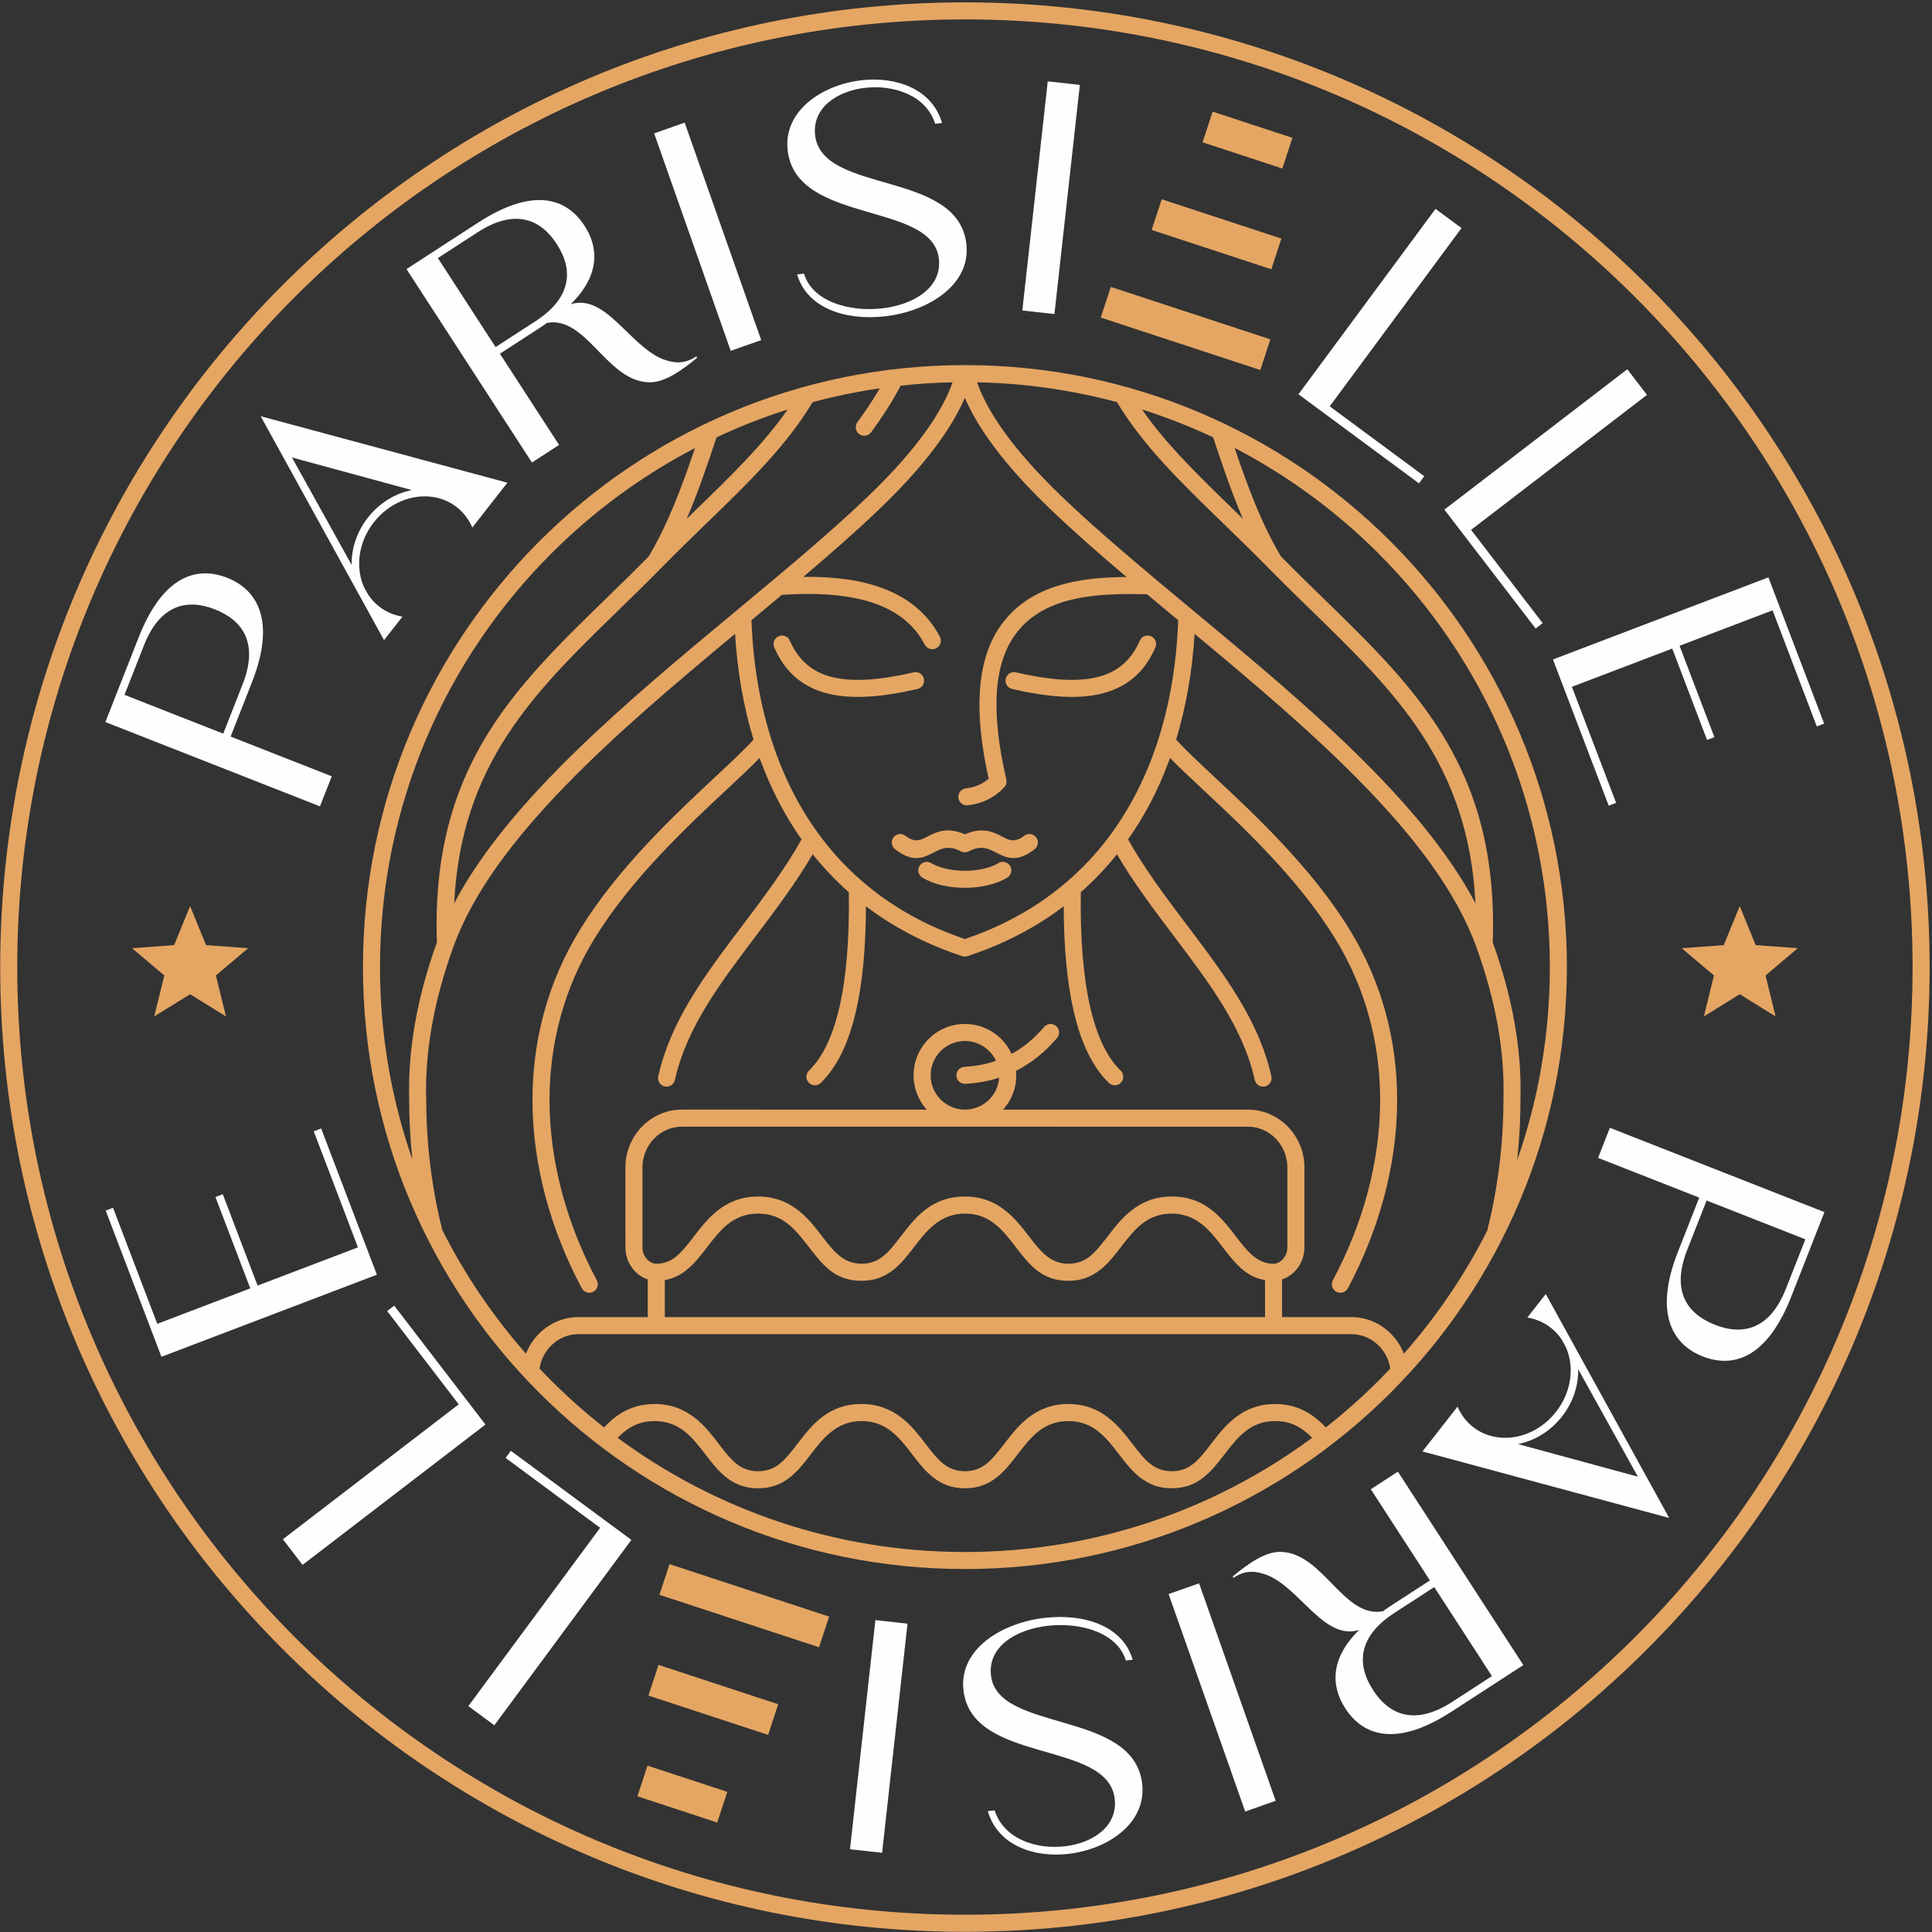 <?xml version="1.0" encoding="UTF-8"?> <svg xmlns="http://www.w3.org/2000/svg" xmlns:xlink="http://www.w3.org/1999/xlink" xmlns:xodm="http://www.corel.com/coreldraw/odm/2003" xml:space="preserve" width="887px" height="887px" version="1.1" style="shape-rendering:geometricPrecision; text-rendering:geometricPrecision; image-rendering:optimizeQuality; fill-rule:evenodd; clip-rule:evenodd" viewBox="0 0 887 887"><rect x="0" y="0" width="887" height="887" fill="#333333" stroke="none"/> <defs> <style type="text/css"> .fil2 {fill:#E5A663} .fil0 {fill:#FEFEFE;fill-rule:nonzero} .fil1 {fill:#E5A663;fill-rule:nonzero} </style> </defs> <g id="Layer_x0020_1">  <path class="fil0" d="M232.95 221.62l-113.27 -30.53 56.64 102.8c2.83,-3.6 5.64,-7.2 8.47,-10.8 -3.87,-0.61 -7.55,-2.15 -10.76,-4.66 -1.98,-1.56 -3.65,-3.38 -4.99,-5.4l-1.84 -3.31c-1.29,-2.82 -2.04,-5.9 -2.25,-9.08 -0.46,-7.02 1.74,-14.53 6.69,-20.85 4.96,-6.33 11.73,-10.26 18.65,-11.49 6.85,-1.22 13.88,0.2 19.44,4.56 3.21,2.51 5.58,5.73 7.11,9.33 5.37,-6.86 10.74,-13.71 16.11,-20.57zm-71.52 37.71l-27.39 -49.3 55.03 14.97c-7.52,1.49 -14.82,5.81 -20.17,12.64 -5.13,6.55 -7.59,14.3 -7.47,21.69z"></path> <path class="fil0" d="M256.67 204.27l-27.15 -41.87 18.12 -11.76c1.15,-0.74 2.31,-1.49 3.33,-2.36 17.74,-3.53 27.24,25.62 45.76,27.15 7.63,0.97 16.19,-5.29 23.34,-11.2l-0.4 -0.62c-5.5,3.73 -10.22,3.15 -15.37,1.28 -15.3,-6.12 -26.36,-30.32 -42.3,-25.2 13.42,-13.19 12.96,-25.88 6.38,-36.02 -8.33,-12.84 -23.63,-17.84 -48.88,-1.46l-32.87 21.33 57.59 88.8 12.45 -8.07zm-55.64 -85.79l18.28 -11.85c16.61,-10.78 28.62,-6.45 36.27,5.35 7.81,12.05 6.84,24.73 -9.77,35.51l-18.28 11.85 -26.5 -40.86z"></path> <path class="fil0" d="M152.32 356.41l-46.44 -18.25 9.83 -25.02c11.02,-28.05 2.52,-42.4 -11.41,-47.87 -14.24,-5.6 -29.64,-0.65 -40.66,27.41l-15.26 38.82 98.52 38.71 5.42 -13.8zm-95.16 -37.4l8.91 -22.66c7.24,-18.44 19.46,-21.74 32.55,-16.6 13.36,5.25 20.02,15.98 12.77,34.41l-8.9 22.66 -45.33 -17.81z"></path> <path class="fil1" d="M443 167.62c76.33,0 145.42,30.93 195.43,80.95 50.01,50 80.94,119.1 80.94,195.42 0.01,76.33 -30.92,145.43 -80.94,195.44 -50,50 -119.1,80.93 -195.42,80.93 -76.33,0.02 -145.43,-30.92 -195.44,-80.93 -50,-50 -80.93,-119.11 -80.93,-195.43 -0.02,-76.33 30.92,-145.42 80.93,-195.43 50,-50.01 119.11,-80.94 195.43,-80.95zm-139.24 92.95l-0.03 0.03 -0.04 0.04c-6.73,6.86 -13.45,13.4 -20.03,19.81 -38.08,37.05 -71.96,70.03 -75.15,134.27 24.99,-47.45 79.61,-92.85 129.82,-134.57 21.91,-18.22 42.99,-35.74 60.31,-52.37 11.09,-10.65 20.37,-21.08 27.32,-31.03 5.16,-7.39 9.02,-14.5 11.37,-21.23 -8.03,0.16 -15.98,0.68 -23.82,1.54 -1.8,3.42 -3.75,6.77 -5.81,10.05 -2.44,3.87 -5.04,7.65 -7.74,11.34 -1.28,1.75 -3.72,2.12 -5.46,0.85 -1.75,-1.28 -2.12,-3.73 -0.85,-5.47 2.62,-3.57 5.11,-7.2 7.43,-10.88 0.97,-1.54 1.91,-3.09 2.82,-4.67 -10.48,1.53 -20.77,3.66 -30.82,6.36 -12,20.02 -29.3,36.8 -48.67,55.57 -6.69,6.48 -13.63,13.21 -20.65,20.36zm144.83 -85.05c2.34,6.73 6.21,13.84 11.37,21.24 6.95,9.94 16.23,20.36 27.32,31.02 12.78,12.27 27.61,25.03 43.31,38.19l0.07 0.07c5.55,4.65 11.21,9.35 16.93,14.11 50.21,41.72 104.82,87.12 129.81,134.57 -3.18,-64.23 -37.06,-97.21 -75.14,-134.27 -6.59,-6.42 -13.3,-12.95 -20.03,-19.81l-0.04 -0.04 -0.03 -0.03c-7.02,-7.15 -13.96,-13.88 -20.65,-20.36 -19.37,-18.78 -36.68,-35.56 -48.68,-55.58 -20.55,-5.52 -42.07,-8.66 -64.24,-9.11zm75.72 12.47c11.17,16.1 26.15,30.61 42.65,46.61l3.68 3.57c-5.29,-12.25 -9.51,-24.88 -13.69,-37.41 -10.53,-4.94 -21.43,-9.21 -32.64,-12.77zm42.52 17.66c5.79,17.13 12.01,34.22 21.26,49.8 6.56,6.68 13.15,13.1 19.62,19.39 42.74,41.59 80.35,78.2 77.62,157.77 4.59,12.78 7.86,24.98 9.94,36.59 2.23,12.45 3.1,24.22 2.79,35.29l0 0.18 0 0.12c-0.01,9.49 -0.52,18.82 -1.53,27.95 9.73,-27.78 15.02,-57.64 15.02,-88.74 0.01,-74.15 -30.05,-141.29 -78.66,-189.89 -19.32,-19.33 -41.59,-35.72 -66.06,-48.46zm115.95 359.39c2.43,-9.67 4.3,-19.56 5.55,-29.64 1.26,-10.11 1.92,-20.33 1.92,-30.61l0.01 -0.24 -0.01 -0.27c0.3,-10.55 -0.54,-21.79 -2.67,-33.7 -2.04,-11.37 -5.28,-23.38 -9.86,-36l0 -0.03c-18.12,-49.89 -75.46,-98.78 -129.29,-143.55 -1.02,16.93 -3.8,33.25 -8.45,48.53 3.86,4.37 10.09,10.18 17.5,17.11 18.56,17.33 44.48,41.54 61.97,69.87 15.28,24.74 22.12,51.9 21.99,79.23 -0.14,29.31 -8.29,58.81 -22.62,85.71 -1.01,1.9 -3.38,2.62 -5.28,1.61 -1.9,-1.01 -2.62,-3.38 -1.61,-5.28 13.75,-25.82 21.57,-54.07 21.7,-82.07 0.12,-25.91 -6.35,-51.66 -20.82,-75.1 -16.92,-27.4 -42.41,-51.2 -60.66,-68.25 -5.88,-5.48 -11.02,-10.29 -14.98,-14.37l-0.55 1.51c-4.77,12.87 -10.98,24.92 -18.72,35.88 7.97,14.11 17.81,27.14 27.44,39.88 16.61,21.97 32.63,43.16 38.36,68.87 0.47,2.1 -0.86,4.19 -2.97,4.65 -2.1,0.47 -4.19,-0.86 -4.65,-2.97 -5.35,-23.99 -20.88,-44.53 -36.98,-65.84 -9.11,-12.03 -18.39,-24.32 -26.3,-37.79 -2.43,3.05 -4.99,6 -7.68,8.84 -2.84,3 -5.81,5.87 -8.92,8.62 -0.29,21.34 1.16,38.81 4.27,52.51 3.1,13.6 7.81,23.35 14.05,29.4 1.55,1.5 1.58,3.98 0.08,5.53 -1.5,1.55 -3.98,1.58 -5.53,0.08 -7.34,-7.11 -12.78,-18.16 -16.22,-33.29 -2.92,-12.84 -4.43,-28.74 -4.49,-47.79 -3.46,2.62 -7.07,5.11 -10.83,7.45 -9.85,6.13 -20.79,11.27 -32.86,15.28 -1.07,0.49 -2.36,0.5 -3.42,0 -12.07,-4.01 -23.02,-9.15 -32.87,-15.28 -3.76,-2.34 -7.37,-4.82 -10.82,-7.45 -0.06,19.05 -1.57,34.95 -4.49,47.78 -3.44,15.14 -8.88,26.19 -16.22,33.3 -1.55,1.5 -4.03,1.47 -5.53,-0.08 -1.51,-1.55 -1.47,-4.03 0.07,-5.53 6.25,-6.05 10.96,-15.8 14.05,-29.4 3.12,-13.7 4.56,-31.17 4.28,-52.5 -3.12,-2.76 -6.09,-5.63 -8.92,-8.63 -2.69,-2.84 -5.25,-5.79 -7.69,-8.84 -7.9,13.47 -17.19,25.76 -26.29,37.79 -16.11,21.31 -31.64,41.85 -36.98,65.86 -0.47,2.1 -2.55,3.43 -4.66,2.97 -2.1,-0.47 -3.43,-2.55 -2.97,-4.66 5.73,-25.71 21.75,-46.9 38.36,-68.88 9.63,-12.74 19.48,-25.77 27.44,-39.88 -7.73,-10.96 -13.95,-23.01 -18.71,-35.88l-0.56 -1.51c-3.95,4.08 -9.1,8.89 -14.98,14.38 -18.25,17.04 -43.73,40.84 -60.65,68.24 -14.47,23.44 -20.94,49.19 -20.82,75.1 0.13,28 7.96,56.25 21.7,82.07 1.01,1.9 0.29,4.27 -1.61,5.28 -1.9,1.01 -4.27,0.29 -5.28,-1.61 -14.33,-26.9 -22.49,-56.4 -22.62,-85.71 -0.13,-27.33 6.7,-54.49 21.98,-79.23 17.5,-28.33 43.41,-52.53 61.97,-69.86 7.42,-6.93 13.64,-12.74 17.51,-17.12 -4.66,-15.28 -7.44,-31.6 -8.46,-48.53 -53.82,44.78 -111.17,93.66 -129.28,143.55l-0.01 0.03c-4.58,12.62 -7.81,24.63 -9.85,36.01 -2.13,11.9 -2.97,23.14 -2.68,33.69l0 0.06 0.03 0.45c0,10.3 0.64,20.45 1.87,30.4 1.24,10.04 3.09,19.89 5.5,29.51 10.37,20.58 23.32,39.65 38.42,56.78 1.43,-3.67 3.64,-6.94 6.41,-9.6 4.64,-4.46 10.87,-7.19 17.68,-7.19l31.81 0 0 -17.3c-2.28,-0.75 -4.38,-2.12 -6.06,-3.94 -2.53,-2.73 -4.19,-6.51 -4.18,-10.65l-0.02 -36.81c0,-7.27 2.91,-13.9 7.58,-18.71 4.71,-4.84 11.21,-7.85 18.36,-7.85l112.4 0.01c-3.75,-4.18 -6.04,-9.7 -6.04,-15.75 0,-6.51 2.65,-12.4 6.91,-16.67 4.26,-4.26 10.16,-6.91 16.67,-6.91 6.52,0 12.42,2.64 16.68,6.9 1.97,1.96 3.58,4.28 4.76,6.84 5.56,-3.03 10.52,-7.18 14.92,-12.36 1.4,-1.64 3.86,-1.83 5.5,-0.44 1.64,1.4 1.84,3.86 0.44,5.5 -5.41,6.36 -11.59,11.39 -18.58,14.94l-0.24 0.12c0.06,0.68 0.09,1.37 0.09,2.07 0.02,6.06 -2.27,11.58 -6.03,15.76l112.4 0.01c7.15,-0.02 13.65,2.99 18.35,7.83 4.68,4.81 7.58,11.44 7.58,18.71l0 36.8c0,4.08 -1.6,7.81 -4.07,10.53 -1.72,1.88 -3.85,3.3 -6.19,4.07l0 17.31 31.82 0c6.81,-0.02 13.04,2.72 17.69,7.18 2.77,2.65 4.97,5.93 6.4,9.61 15.02,-17.04 27.91,-35.99 38.26,-56.45zm-493.43 -32.65c-0.99,-9.08 -1.5,-18.29 -1.5,-27.6l0.01 -0.23 0 -0.07c-0.31,-11.07 0.56,-22.84 2.79,-35.28 2.08,-11.61 5.35,-23.82 9.94,-36.6 -2.73,-79.57 34.88,-116.18 77.62,-157.77 6.47,-6.29 13.06,-12.71 19.62,-19.39 9.24,-15.57 15.45,-32.63 21.24,-49.75 -24.43,12.73 -46.65,29.11 -65.95,48.41 -48.6,48.59 -78.66,115.73 -78.66,189.88 0,30.97 5.24,60.72 14.89,88.4zm139.61 -331.59l-0.02 0.08c-4.18,12.5 -8.4,25.08 -13.67,37.3l3.69 -3.58c16.49,-15.99 31.46,-30.5 42.63,-46.58 -11.22,3.56 -22.11,7.84 -32.63,12.78zm-81.26 427.5c1.78,1.89 3.58,3.75 5.42,5.58 7.62,7.63 15.71,14.8 24.2,21.47 2.26,-2.42 4.78,-4.67 7.72,-6.48 4.25,-2.6 9.27,-4.28 15.5,-4.28 7.72,0 13.55,2.56 18.32,6.24 4.53,3.5 7.91,7.88 11.06,11.98 2.76,3.61 5.34,6.97 8.26,9.26 2.61,2.07 5.7,3.38 9.85,3.38 4.16,0 7.25,-1.31 9.86,-3.37 2.91,-2.3 5.49,-5.66 8.26,-9.25 6.56,-8.56 14.02,-18.24 29.37,-18.24 7.72,0.02 13.55,2.57 18.31,6.24 4.53,3.5 7.9,7.88 11.06,11.98 2.78,3.61 5.37,6.99 8.26,9.26 2.61,2.07 5.7,3.38 9.85,3.38 4.16,0 7.24,-1.31 9.86,-3.37 2.88,-2.28 5.48,-5.65 8.26,-9.26 3.15,-4.11 6.51,-8.49 11.05,-11.99 4.77,-3.68 10.6,-6.24 18.31,-6.24 7.71,0 13.54,2.56 18.31,6.24 4.51,3.47 7.89,7.87 11.06,11.99 2.78,3.6 5.38,6.98 8.27,9.25 2.61,2.07 5.69,3.38 9.84,3.38 4.15,0.01 7.24,-1.3 9.87,-3.38 2.91,-2.29 5.49,-5.65 8.25,-9.24 3.17,-4.12 6.55,-8.52 11.06,-12 4.77,-3.68 10.61,-6.24 18.31,-6.24 6.24,0.02 11.28,1.7 15.5,4.3 2.94,1.8 5.47,4.04 7.73,6.47 8.5,-6.67 16.58,-13.85 24.21,-21.48 1.83,-1.83 3.63,-3.69 5.41,-5.58 -0.65,-4.22 -2.68,-8 -5.6,-10.79 -3.22,-3.09 -7.54,-4.99 -12.27,-4.99 -118.29,0 -236.57,-0.01 -354.86,-0.01 -4.72,0.02 -9.05,1.91 -12.26,5 -2.92,2.79 -4.96,6.57 -5.61,10.79zm35.88 31.81c44.58,32.94 99.73,52.43 159.42,52.43 59.68,0.01 114.83,-19.47 159.42,-52.42 -1.68,-1.73 -3.51,-3.3 -5.57,-4.57 -3.08,-1.91 -6.77,-3.14 -11.4,-3.14 -5.72,0.02 -10.03,1.9 -13.53,4.6 -3.77,2.91 -6.81,6.87 -9.65,10.57 -3.08,4.01 -5.96,7.75 -9.61,10.62 -3.93,3.11 -8.54,5.08 -14.7,5.07 -6.13,0.02 -10.74,-1.96 -14.68,-5.07 -3.68,-2.9 -6.54,-6.62 -9.61,-10.61 -2.84,-3.71 -5.89,-7.67 -9.66,-10.58 -3.5,-2.7 -7.8,-4.58 -13.53,-4.58 -5.72,0 -10.03,1.88 -13.53,4.58 -3.73,2.89 -6.79,6.87 -9.65,10.59 -3.06,3.98 -5.93,7.7 -9.61,10.61 -3.94,3.11 -8.54,5.08 -14.69,5.08 -6.14,0 -10.75,-1.97 -14.69,-5.09 -3.67,-2.9 -6.54,-6.62 -9.6,-10.61 -2.87,-3.72 -5.93,-7.69 -9.66,-10.58 -3.51,-2.71 -7.83,-4.6 -13.53,-4.6 -11.53,0.02 -17.73,8.07 -23.19,15.18l-0.15 0.19c-3.03,3.93 -5.87,7.59 -9.45,10.43 -3.94,3.11 -8.55,5.08 -14.7,5.08 -6.14,0 -10.74,-1.97 -14.69,-5.09 -3.64,-2.87 -6.52,-6.61 -9.59,-10.61 -2.87,-3.72 -5.93,-7.69 -9.67,-10.58 -3.5,-2.7 -7.81,-4.58 -13.54,-4.58 -4.63,0 -8.32,1.22 -11.4,3.1 -2.05,1.27 -3.89,2.85 -5.56,4.58zm297.2 -72.4c-8.93,-1.47 -13.94,-7.98 -19.62,-15.37 -5.48,-7.12 -11.68,-15.17 -23.2,-15.17 -5.72,0 -10.02,1.88 -13.53,4.59 -3.73,2.88 -6.79,6.86 -9.65,10.58 -3.07,3.98 -5.93,7.7 -9.61,10.6 -3.94,3.11 -8.55,5.09 -14.69,5.09 -12.21,0 -17.81,-7.27 -24.29,-15.69l-0.17 -0.21c-2.79,-3.66 -5.79,-7.52 -9.49,-10.37 -3.5,-2.71 -7.8,-4.59 -13.53,-4.59 -11.52,0 -17.72,8.06 -23.18,15.15 -3.07,4 -5.94,7.72 -9.61,10.62 -3.95,3.11 -8.55,5.09 -14.7,5.09 -12.21,0 -17.8,-7.27 -24.28,-15.68 -2.87,-3.73 -5.93,-7.71 -9.67,-10.59 -3.5,-2.71 -7.81,-4.59 -13.53,-4.59 -5.72,0 -10.03,1.88 -13.53,4.59 -3.74,2.88 -6.8,6.86 -9.66,10.58 -3.06,3.98 -5.92,7.69 -9.46,10.57 -2.94,2.39 -6.2,4.1 -10.16,4.79l0 16.99 275.56 0 0 -16.98zm-13.44 -20.15c5.22,6.79 9.74,12.65 17.35,12.65 1.57,-0.02 3.13,-0.83 4.32,-2.14 1.23,-1.37 2.03,-3.23 2.03,-5.28l0 -36.8c0,-5.17 -2.06,-9.87 -5.35,-13.26 -3.28,-3.37 -7.79,-5.46 -12.75,-5.46 -86.63,-0.01 -173.25,-0.01 -259.88,-0.02 -4.96,0.02 -9.48,2.11 -12.75,5.48 -3.3,3.39 -5.35,8.09 -5.35,13.26l0 36.8c-0.02,2.07 0.81,3.96 2.08,5.33 1.19,1.27 2.72,2.07 4.26,2.07 3.75,0 6.63,-1.3 9.15,-3.34 2.83,-2.3 5.43,-5.68 8.21,-9.29 3.15,-4.1 6.53,-8.49 11.06,-11.99 4.77,-3.68 10.6,-6.24 18.31,-6.24 7.71,0 13.54,2.56 18.31,6.24 4.54,3.5 7.91,7.89 11.06,11.99 5.23,6.78 9.73,12.63 18.11,12.63 4.16,0 7.25,-1.31 9.86,-3.37 2.89,-2.28 5.48,-5.65 8.25,-9.26 6.58,-8.54 14.03,-18.23 29.38,-18.23 7.71,0 13.54,2.56 18.31,6.24 4.5,3.48 7.89,7.88 11.06,12l0.17 0.2c5.15,6.69 9.64,12.42 17.94,12.42 4.16,0 7.24,-1.31 9.86,-3.37 2.88,-2.28 5.48,-5.65 8.25,-9.26 3.16,-4.1 6.53,-8.49 11.07,-11.99 4.76,-3.68 10.6,-6.24 18.3,-6.24 15.35,0 22.8,9.68 29.38,18.23zm-124.14 -69.97c-2.15,0.1 -3.99,-1.56 -4.1,-3.71 -0.11,-2.15 1.55,-3.99 3.71,-4.1 5.18,-0.28 10,-1.2 14.47,-2.76 -0.78,-1.67 -1.85,-3.18 -3.14,-4.47 -2.86,-2.86 -6.8,-4.63 -11.14,-4.63 -4.34,0 -8.28,1.77 -11.13,4.62 -2.84,2.84 -4.61,6.79 -4.61,11.14 0,4.35 1.77,8.29 4.61,11.13 2.85,2.85 6.79,4.62 11.13,4.62 4.36,0 8.3,-1.77 11.15,-4.61 2.59,-2.6 4.29,-6.12 4.56,-10.03 -4.83,1.56 -9.99,2.51 -15.51,2.8zm21.48 -181.27c-2.1,-0.48 -3.42,-2.58 -2.94,-4.69 0.48,-2.1 2.58,-3.42 4.68,-2.94 15.35,3.54 27.85,4.53 37.42,2.17 8.98,-2.22 15.47,-7.55 19.45,-16.74 0.85,-1.98 3.15,-2.89 5.13,-2.04 1.98,0.85 2.89,3.15 2.04,5.13 -5.04,11.65 -13.3,18.41 -24.75,21.24 -10.86,2.68 -24.52,1.67 -41.03,-2.13zm-21.88 74.97c-0.76,-0.02 -1.5,-0.26 -2.12,-0.69 -5.44,-2.59 -8.68,-0.92 -11.65,0.62 -5.14,2.65 -9.82,5.06 -18.1,-1.32 -1.71,-1.32 -2.02,-3.78 -0.71,-5.48 1.32,-1.71 3.78,-2.02 5.49,-0.7 4.33,3.34 6.91,2.01 9.73,0.55 4.46,-2.31 9.3,-4.8 17.52,-1.23 8.22,-3.57 13.06,-1.08 17.51,1.22 2.83,1.46 5.41,2.79 9.74,-0.54 1.71,-1.32 4.17,-1.01 5.48,0.7 1.32,1.7 1.01,4.16 -0.7,5.48 -8.29,6.38 -12.96,3.96 -18.1,1.31 -2.97,-1.53 -6.21,-3.2 -11.65,-0.61 -0.63,0.43 -1.37,0.67 -2.13,0.69l-0.02 0 -0.07 0 -0.03 0 -0.07 0 -0.02 0 -0.07 0 -0.03 0zm0.3 8.5c3.07,-0.01 6,-0.37 8.64,-0.98 2.66,-0.63 4.94,-1.51 6.66,-2.55 1.84,-1.12 4.24,-0.53 5.36,1.31 1.12,1.84 0.53,4.24 -1.32,5.36 -2.45,1.49 -5.51,2.7 -8.93,3.5 -3.14,0.74 -6.69,1.16 -10.45,1.17l-0.1 0 -0.1 0c-3.76,-0.01 -7.31,-0.43 -10.46,-1.17 -3.41,-0.8 -6.47,-2.01 -8.93,-3.5 -1.84,-1.12 -2.43,-3.52 -1.31,-5.36 1.11,-1.84 3.52,-2.43 5.36,-1.31 1.72,1.04 4,1.92 6.66,2.55 2.63,0.61 5.57,0.97 8.63,0.98l0.05 0 0.1 0 0.1 0 0.04 0zm97.82 -115.04c-4.82,-4 -9.59,-7.97 -14.29,-11.9 -10.63,-0.29 -22.31,-0.24 -33.03,2.08 -10.7,2.33 -20.47,6.99 -27.21,16.02 -5.21,6.99 -8.04,16.05 -8.74,27.01 -0.71,11.32 0.83,24.66 4.35,39.85 0.3,1.23 0.01,2.58 -0.9,3.58 -2.18,2.39 -4.71,4.28 -7.56,5.68 -2.8,1.37 -5.87,2.25 -9.19,2.65 -2.15,0.26 -4.1,-1.28 -4.35,-3.43 -0.25,-2.14 1.29,-4.09 3.43,-4.34 2.48,-0.3 4.71,-0.93 6.68,-1.9 1.36,-0.66 2.63,-1.51 3.8,-2.54 -3.36,-15.07 -4.8,-28.46 -4.06,-40.04 0.79,-12.5 4.11,-22.96 10.26,-31.2 8.06,-10.8 19.45,-16.3 31.84,-18.99 8.24,-1.79 16.9,-2.32 25.26,-2.36 -12.74,-10.8 -24.75,-21.32 -35.35,-31.51 -11.43,-10.98 -21.05,-21.79 -28.3,-32.18 -4.45,-6.37 -8.02,-12.6 -10.6,-18.64 -2.58,6.04 -6.15,12.27 -10.6,18.63 -7.25,10.4 -16.87,21.21 -28.3,32.19 -10.59,10.17 -22.58,20.67 -35.3,31.46 3.93,-0.06 7.68,0.02 11.24,0.25 6.67,0.42 12.7,1.32 18.1,2.71l1.7 0.46c7.51,2.1 13.86,5.18 19.12,9.17 5.33,4.05 9.5,9.03 12.57,14.86 1,1.91 0.27,4.28 -1.64,5.29 -1.91,1 -4.28,0.27 -5.28,-1.64 -2.55,-4.86 -5.99,-8.97 -10.37,-12.29 -4.44,-3.38 -9.93,-6.02 -16.51,-7.86l-1.52 -0.4c-4.98,-1.27 -10.53,-2.11 -16.66,-2.49 -6.22,-0.4 -13.07,-0.33 -20.56,0.19 -4.59,3.85 -9.25,7.72 -13.95,11.63 0.79,21.98 4.58,42.98 11.65,62.06 6.74,18.19 16.53,34.81 29.82,48.86 7.53,7.96 16.2,15.09 26.04,21.22 9.13,5.67 19.28,10.47 30.45,14.23 11.17,-3.76 21.3,-8.56 30.44,-14.23 9.84,-6.13 18.51,-13.26 26.05,-21.22 13.27,-14.02 23.1,-30.72 29.82,-48.86 7.07,-19.08 10.86,-40.08 11.65,-62.06zm-121.43 23.94c2.1,-0.48 4.2,0.84 4.68,2.94 0.48,2.1 -0.83,4.2 -2.94,4.69 -16.5,3.8 -30.17,4.81 -41.02,2.13 -11.46,-2.82 -19.71,-9.59 -24.75,-21.24 -0.85,-1.98 0.06,-4.28 2.04,-5.13 1.98,-0.85 4.28,0.06 5.13,2.04 3.98,9.19 10.46,14.52 19.44,16.74 9.58,2.36 22.07,1.37 37.42,-2.17z"></path> <path class="fil1" d="M443 879.07c120.15,0 228.92,-48.7 307.65,-127.43 78.74,-78.74 127.44,-187.52 127.44,-307.64 -0.02,-120.15 -48.72,-228.92 -127.45,-307.65 -78.74,-78.74 -187.51,-127.44 -307.63,-127.44 -120.15,0.02 -228.92,48.72 -307.65,127.45 -78.74,78.74 -127.44,187.51 -127.44,307.63 0.01,120.15 48.71,228.92 127.44,307.65 78.74,78.74 187.52,127.44 307.64,127.43zm0.01 7.84c-122.32,-0.02 -233.05,-49.59 -313.19,-129.73 -80.15,-80.15 -129.73,-190.87 -129.73,-313.18 0.02,-122.32 49.59,-233.05 129.73,-313.19 80.15,-80.15 190.87,-129.72 313.18,-129.72 122.32,0.01 233.05,49.58 313.19,129.72 80.15,80.15 129.72,190.88 129.72,313.18 -0.01,122.32 -49.58,233.05 -129.72,313.19 -80.15,80.15 -190.88,129.73 -313.18,129.73z"></path> <polygon class="fil2" points="103.74,466.65 87.28,456.45 70.82,466.65 75.43,447.85 60.65,435.34 79.96,433.91 87.28,415.99 94.6,433.92 113.91,435.34 99.13,447.85 "></polygon> <polygon class="fil2" points="782.27,466.65 798.73,456.45 815.18,466.65 810.58,447.85 825.36,435.34 806.05,433.91 798.73,415.99 791.4,433.92 772.1,435.34 786.88,447.85 "></polygon> <polygon class="fil0" points="349.48,156.15 314.33,56.3 300.33,61.23 335.48,161.07 "></polygon> <path class="fil0" d="M406.4 145.21c20.14,-2.33 39.43,-14.63 37.27,-33.23 -3.95,-34.12 -66.27,-22.62 -69.43,-49.83 -1.46,-12.61 9.99,-20.32 22.89,-21.82 13.2,-1.53 28.11,3.43 32.21,16.51l3.16 -0.37c-4.55,-15.74 -21.22,-21.45 -36.98,-19.62 -18.35,2.13 -35.99,14.23 -33.89,32.24 3.95,34.11 66.35,23.25 69.41,49.66 1.53,13.24 -11.4,21.13 -25.97,22.82 -15.33,1.77 -32.19,-3.26 -35.95,-15.95l-3.15 0.37c4.54,15.61 22.42,21.31 40.43,19.22z"></path> <polygon class="fil0" points="484.1,144.19 495.77,38.98 481.03,37.35 469.36,142.55 "></polygon> <polygon class="fil0" points="651.47,221.92 653.89,218.64 610.49,186.55 670.99,104.71 659.06,95.89 596.14,181.01 "></polygon> <polygon class="fil0" points="705.02,288.56 708.25,286.08 675.39,243.26 756.14,181.3 747.11,169.53 663.13,233.97 "></polygon> <polygon class="fil0" points="738.57,369.9 741.97,368.61 721.67,315.32 767.74,297.77 783.72,339.71 787.09,338.43 771.1,296.48 813.81,280.21 834.11,333.5 837.48,332.21 811.89,265.07 712.98,302.76 "></polygon> <path class="fil2" d="M509.99 131.72l73.25 24.08 -4.62 14.08 -73.26 -24.08 4.63 -14.08zm46.74 -80.47l36.63 12.04 -4.63 14.08 -36.63 -12.04 4.63 -14.08zm-23.37 40.24l54.94 18.05 -4.63 14.08 -54.94 -18.05 4.63 -14.08z"></path> <path class="fil0" d="M653.06 666.37l113.27 30.53 -56.65 -102.8c-2.82,3.6 -5.64,7.2 -8.46,10.8 3.86,0.62 7.55,2.16 10.76,4.67 1.98,1.55 3.65,3.38 4.99,5.4l1.83 3.3c1.29,2.82 2.05,5.91 2.26,9.09 0.46,7.02 -1.74,14.52 -6.7,20.85 -4.95,6.32 -11.72,10.25 -18.64,11.48 -6.86,1.22 -13.88,-0.2 -19.45,-4.56 -3.2,-2.51 -5.57,-5.73 -7.1,-9.33 -5.37,6.86 -10.74,13.71 -16.11,20.57zm71.52 -37.71l27.38 49.3 -55.03 -14.97c7.53,-1.49 14.82,-5.81 20.17,-12.63 5.14,-6.56 7.6,-14.3 7.48,-21.7z"></path> <path class="fil0" d="M629.34 683.72l27.15 41.87 -18.13 11.76c-1.15,0.75 -2.3,1.49 -3.32,2.36 -17.74,3.53 -27.24,-25.61 -45.76,-27.14 -7.63,-0.98 -16.19,5.29 -23.34,11.2l0.39 0.61c5.51,-3.73 10.22,-3.15 15.37,-1.28 15.31,6.12 26.37,30.32 42.31,25.2 -13.42,13.19 -12.96,25.88 -6.38,36.02 8.32,12.84 23.62,17.84 48.87,1.46l32.88 -21.32 -57.6 -88.81 -12.44 8.07zm55.63 85.79l-18.27 11.85c-16.61,10.78 -28.62,6.45 -36.27,-5.35 -7.82,-12.04 -6.85,-24.73 9.77,-35.51l18.27 -11.85 26.5 40.86z"></path> <path class="fil0" d="M733.69 531.59l46.44 18.25 -9.83 25.02c-11.02,28.04 -2.53,42.4 11.4,47.87 14.24,5.59 29.65,0.64 40.67,-27.41l15.25 -38.83 -98.51 -38.71 -5.42 13.81zm95.16 37.39l-8.91 22.66c-7.24,18.44 -19.46,21.74 -32.55,16.6 -13.36,-5.25 -20.02,-15.97 -12.77,-34.41l8.9 -22.66 45.33 17.81z"></path> <polygon class="fil0" points="536.53,731.85 571.68,831.69 585.67,826.76 550.52,726.92 "></polygon> <path class="fil0" d="M479.61 742.78c-20.15,2.34 -39.44,14.63 -37.28,33.24 3.96,34.11 66.28,22.61 69.44,49.82 1.46,12.61 -9.99,20.32 -22.89,21.82 -13.2,1.53 -28.11,-3.43 -32.22,-16.51l-3.15 0.37c4.55,15.74 21.22,21.45 36.97,19.62 18.36,-2.13 35.99,-14.22 33.9,-32.24 -3.95,-34.11 -66.35,-23.25 -69.41,-49.65 -1.54,-13.25 11.4,-21.13 25.97,-22.82 15.33,-1.78 32.18,3.26 35.94,15.94l3.15 -0.36c-4.53,-15.62 -22.41,-21.32 -40.42,-19.23z"></path> <polygon class="fil0" points="401.9,743.81 390.24,849.01 404.98,850.64 416.65,745.44 "></polygon> <polygon class="fil0" points="234.54,666.08 232.12,669.35 275.52,701.44 215.02,783.28 226.95,792.1 289.87,706.98 "></polygon> <polygon class="fil0" points="180.99,599.43 177.75,601.92 210.61,644.74 129.87,706.69 138.9,718.46 222.87,654.03 "></polygon> <polygon class="fil0" points="147.44,518.09 144.04,519.39 164.34,572.67 118.27,590.22 102.28,548.28 98.92,549.57 114.9,591.51 72.2,607.78 51.89,554.5 48.53,555.78 74.12,622.92 173.03,585.23 "></polygon> <path class="fil2" d="M376.02 756.27l-73.26 -24.08 4.63 -14.08 73.26 24.08 -4.63 14.08zm-46.74 80.47l-36.63 -12.04 4.62 -14.08 36.64 12.04 -4.63 14.08zm23.37 -40.23l-54.94 -18.06 4.62 -14.08 54.95 18.06 -4.63 14.08z"></path> </g> </svg> 